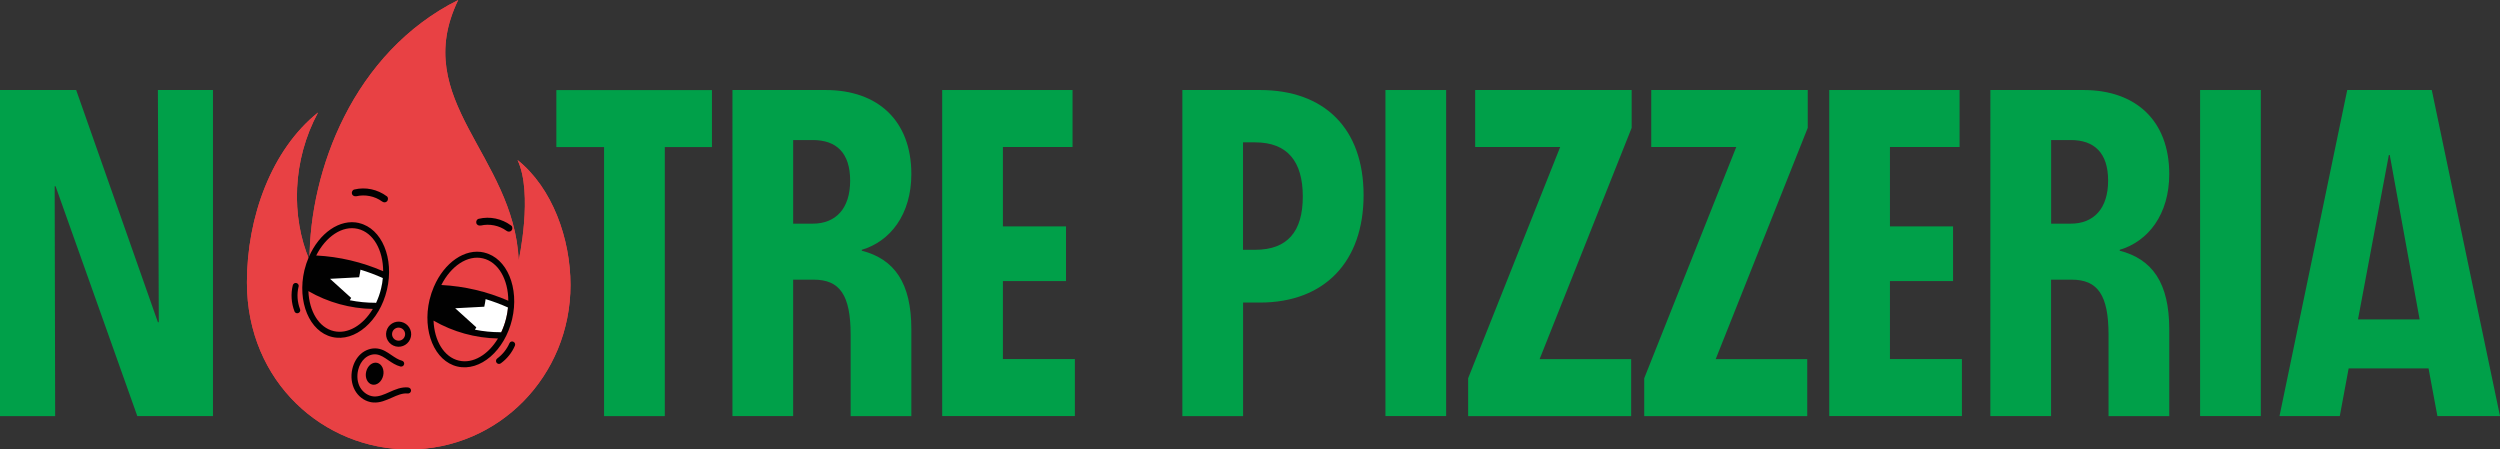 <?xml version="1.0" encoding="UTF-8"?>
<svg id="Calque_1" data-name="Calque 1" xmlns="http://www.w3.org/2000/svg" xmlns:xlink="http://www.w3.org/1999/xlink" viewBox="0 0 355.79 63.96">
  <rect x="0" y="0" width="355.79" height="63.96" fill="#333333" stroke="none"/>
  <defs>
    <style>
      .cls-1, .cls-2, .cls-3, .cls-4 {
        stroke-width: 0px;
      }

      .cls-1, .cls-5 {
        fill: #e84144;
      }

      .cls-2 {
        fill: #010101;
      }

      .cls-6 {
        clip-path: url(#clippath);
      }

      .cls-3 {
        fill: #00a049;
      }

      .cls-4 {
        fill: #fff;
      }
    </style>
    <clipPath id="clippath">
      <path class="cls-1" d="M65.21,0c-14.93,7.47-21.16,24.27-21.16,37.06-2.64-6.22-2.47-14.24,1.21-21.05-6.63,5.3-10.12,14.89-10.12,24.19,0,14.28,11.05,23.76,23.03,23.76,12.79,0,23.02-10.42,23.02-23.4,0-6.61-2.58-13.82-7.54-17.79,2.26,4.76.17,14.29.17,14.29-.68-14.99-15.54-22.77-8.61-37.06Z"/>
    </clipPath>
  </defs>
  <g>
    <path class="cls-3" d="M0,12.81h10.84l11.63,33.04h.13l-.13-33.04h7.84v46.4h-10.77L7.91,26.51h-.13l.07,32.71H0V12.81Z"/>
    <path class="cls-3" d="M85.96,20.93h-6.78v-8.11h22.14v8.11h-6.71v38.29h-8.64V20.93Z"/>
    <path class="cls-3" d="M104.24,12.81h13.23c7.51,0,12.23,4.39,12.23,11.97,0,5.72-2.99,9.57-7.05,10.77v.13c4.65,1.2,7.05,4.59,7.05,11.17v12.37h-8.64v-11.57c0-5.65-1.53-7.85-5.25-7.85h-2.93v19.41h-8.64V12.81ZM115.67,31.83c3.26,0,5.32-2.13,5.32-6.12s-1.99-5.78-5.32-5.78h-2.79v11.9h2.79Z"/>
    <path class="cls-3" d="M134.09,12.81h18.55v8.11h-9.91v11.3h8.98v7.78h-8.98v11.1h10.24v8.11h-18.88V12.81Z"/>
    <path class="cls-3" d="M168.26,12.81h11.04c9.17,0,14.76,5.45,14.76,14.96s-5.58,15.29-14.76,15.29h-2.39v16.16h-8.64V12.81ZM178.63,35.55c4.59,0,6.78-2.59,6.78-7.58s-2.19-7.71-6.78-7.71h-1.73v15.29h1.73Z"/>
    <path class="cls-3" d="M197.17,12.81h8.64v46.4h-8.64V12.81Z"/>
    <path class="cls-3" d="M208.94,53.83l13.1-32.91h-12.1v-8.11h22.27v5.39l-13.1,32.91h13.03v8.11h-23.2v-5.39Z"/>
    <path class="cls-3" d="M234,53.83l13.1-32.91h-12.1v-8.11h22.27v5.39l-13.1,32.91h13.03v8.11h-23.2v-5.39Z"/>
    <path class="cls-3" d="M260.33,12.81h18.55v8.11h-9.91v11.3h8.98v7.78h-8.98v11.1h10.24v8.11h-18.88V12.81Z"/>
    <path class="cls-3" d="M283.26,12.81h13.23c7.51,0,12.23,4.39,12.23,11.97,0,5.72-2.99,9.57-7.05,10.77v.13c4.65,1.2,7.05,4.59,7.05,11.17v12.37h-8.64v-11.57c0-5.65-1.53-7.85-5.25-7.85h-2.93v19.41h-8.64V12.81ZM294.7,31.83c3.26,0,5.32-2.13,5.32-6.12s-2-5.78-5.32-5.78h-2.79v11.9h2.79Z"/>
    <path class="cls-3" d="M313.11,12.81h8.64v46.4h-8.64V12.81Z"/>
    <path class="cls-3" d="M334.05,12.81h12.03l9.71,46.4h-8.91l-1.26-6.78h-11.37l-1.26,6.78h-8.58l9.64-46.4ZM344.35,45.46l-4.25-23.4h-.13l-4.39,23.4h8.78Z"/>
  </g>
  <g>
    <path class="cls-5" d="M65.21,0c-14.93,7.47-21.16,24.27-21.16,37.06-2.64-6.22-2.47-14.24,1.21-21.05-6.63,5.3-10.12,14.89-10.12,24.19,0,14.28,11.05,23.76,23.03,23.76,12.79,0,23.02-10.42,23.02-23.4,0-6.61-2.58-13.82-7.54-17.79,2.26,4.76.17,14.29.17,14.29-.68-14.99-15.54-22.77-8.61-37.06Z"/>
    <g class="cls-6">
      <path class="cls-1" d="M65.21,0c-14.93,7.47-21.16,24.27-21.16,37.06-2.64-6.22-2.47-14.24,1.21-21.05-6.63,5.3-10.12,14.89-10.12,24.19,0,14.28,11.05,23.76,23.03,23.76,12.79,0,23.02-10.42,23.02-23.4,0-6.61-2.58-13.82-7.54-17.79,2.26,4.76.17,14.29.17,14.29-.68-14.99-15.54-22.77-8.61-37.06Z"/>
    </g>
  </g>
  <g>
    <path class="cls-4" d="M46.97,42.55c.55.23,1.11.46,1.69.68,1.6.32,3.23.55,4.86.75.49-.85.87-1.82,1.12-2.88.16-.66.24-1.32.28-1.95-1.67-.48-3.26-1.17-4.93-1.69-1.64-.5-3.42-.79-5.16-.95-.3.65-.55,1.36-.73,2.11-.21.91-.3,1.8-.29,2.66,1.07.38,2.11.84,3.16,1.27Z"/>
    <path class="cls-4" d="M63.88,45.84c1.16.54,2.43.91,3.67,1.25,1.14.31,2.3.59,3.47.81.46-.82.82-1.74,1.06-2.74.17-.72.26-1.43.28-2.12-1.73-.7-3.55-1.22-5.4-1.48-1.59-.22-3.21-.17-4.79-.36-.19.48-.35.99-.48,1.52-.16.7-.25,1.38-.28,2.05.87.25,1.63.69,2.47,1.08Z"/>
    <g>
      <path class="cls-2" d="M73.06,48.63c-.22-.09-.47,0-.56.22-.38.86-.98,1.61-1.74,2.17-.19.14-.23.41-.09.6.06.08.15.14.25.16.12.03.25,0,.35-.07.88-.64,1.58-1.51,2.01-2.51.09-.22,0-.47-.22-.56Z"/>
      <path class="cls-2" d="M50.71,27.93c1.24-.29,2.63-.02,3.66.74.22.16.5.19.71-.02.17-.18.2-.54-.02-.71-1.34-.99-3.02-1.36-4.64-.97-.26.06-.41.38-.33.62.08.27.36.39.62.33Z"/>
      <path class="cls-2" d="M51.11,31.74c-2.75-.65-5.69,1.44-7.15,4.83,0,.01-.01.03-.02.04-.25.58-.46,1.2-.62,1.86-1.05,4.47.72,8.73,3.96,9.49,3.24.76,6.73-2.25,7.79-6.72,1.05-4.47-.72-8.73-3.96-9.49ZM53.42,43.09c-1.23,0-2.44-.12-3.64-.36.07-.11.14-.22.2-.33l-3.01-2.72,4.14-.22c.08-.36.14-.72.19-1.08,1.08.33,2.14.72,3.18,1.19-.04.48-.12.98-.24,1.47-.17.74-.42,1.43-.72,2.07-.03,0-.07-.02-.11-.02ZM50.92,32.57c2.21.52,3.6,3.02,3.61,6.03-3.02-1.31-6.24-2.07-9.53-2.24,1.36-2.69,3.72-4.31,5.92-3.79ZM47.49,47.12c-2.12-.5-3.49-2.83-3.6-5.69,2.79,1.61,5.95,2.48,9.17,2.54-1.39,2.3-3.54,3.63-5.57,3.15Z"/>
      <path class="cls-2" d="M68.92,35.94c-2.75-.65-5.69,1.44-7.15,4.83,0,.01-.01.02-.02.04-.25.58-.46,1.2-.62,1.86-1.05,4.47.72,8.73,3.96,9.49,3.24.76,6.73-2.25,7.79-6.72,1.05-4.47-.72-8.73-3.96-9.49ZM71.23,47.28c-1.23,0-2.44-.12-3.64-.36.07-.11.14-.22.2-.33l-3.01-2.72,4.14-.22c.08-.36.14-.72.19-1.08,1.08.33,2.14.72,3.18,1.19-.04.48-.12.98-.24,1.47-.17.74-.42,1.43-.72,2.07-.04,0-.07-.02-.11-.02ZM68.73,36.77c2.21.52,3.6,3.02,3.61,6.03-3.02-1.31-6.24-2.07-9.53-2.24,1.36-2.69,3.72-4.31,5.92-3.79ZM65.3,51.32c-2.12-.5-3.49-2.83-3.6-5.69,2.79,1.61,5.95,2.48,9.17,2.54-1.39,2.3-3.54,3.63-5.57,3.15Z"/>
      <path class="cls-2" d="M68.41,32.1c1.24-.29,2.63-.02,3.66.74.22.16.5.19.71-.02.17-.18.2-.54-.02-.71-1.34-.99-3.02-1.36-4.64-.97-.26.06-.41.38-.33.62.08.27.36.39.62.33Z"/>
      <path class="cls-2" d="M56.32,49.3c.96.23,1.92-.37,2.15-1.33.23-.96-.37-1.92-1.33-2.15-.96-.23-1.92.37-2.15,1.33-.23.96.37,1.92,1.33,2.15ZM56.94,46.65c.5.12.81.62.69,1.12-.12.5-.62.81-1.12.69-.5-.12-.81-.62-.69-1.12.12-.5.62-.81,1.12-.69Z"/>
      <path class="cls-2" d="M58.11,55.14c-.98-.1-1.86.29-2.71.67-.76.34-1.47.66-2.2.61-.77-.05-1.53-.56-1.95-1.29-.39-.69-.49-1.59-.28-2.47.16-.68.5-1.27.94-1.66.48-.43,1.11-.64,1.68-.56.58.08,1.1.43,1.65.81.53.36,1.08.74,1.75.91.23.05.46-.08.52-.31.06-.23-.08-.46-.31-.52-.51-.13-.98-.45-1.47-.78-.61-.42-1.23-.85-2.02-.95-.81-.11-1.7.18-2.36.77-.58.52-.99,1.24-1.2,2.1-.26,1.08-.12,2.21.37,3.09.47.84,1.27,1.45,2.15,1.65.16.04.33.06.49.07.94.06,1.78-.32,2.6-.68.78-.35,1.52-.68,2.27-.6.23.02.44-.15.47-.38.02-.23-.14-.44-.38-.47Z"/>
      <path class="cls-2" d="M42.5,40.8c.06-.23-.08-.46-.31-.52-.23-.06-.46.08-.52.31-.3,1.22-.22,2.54.24,3.72.05.14.17.23.3.26.08.02.17.01.25-.02.22-.09.33-.33.24-.55-.39-1.01-.47-2.15-.21-3.21Z"/>
      <path class="cls-2" d="M52.11,52.9c-.2.85.18,1.67.85,1.83.67.16,1.37-.41,1.57-1.26.2-.85-.18-1.67-.85-1.83-.67-.16-1.37.41-1.57,1.26Z"/>
    </g>
  </g>
</svg>
